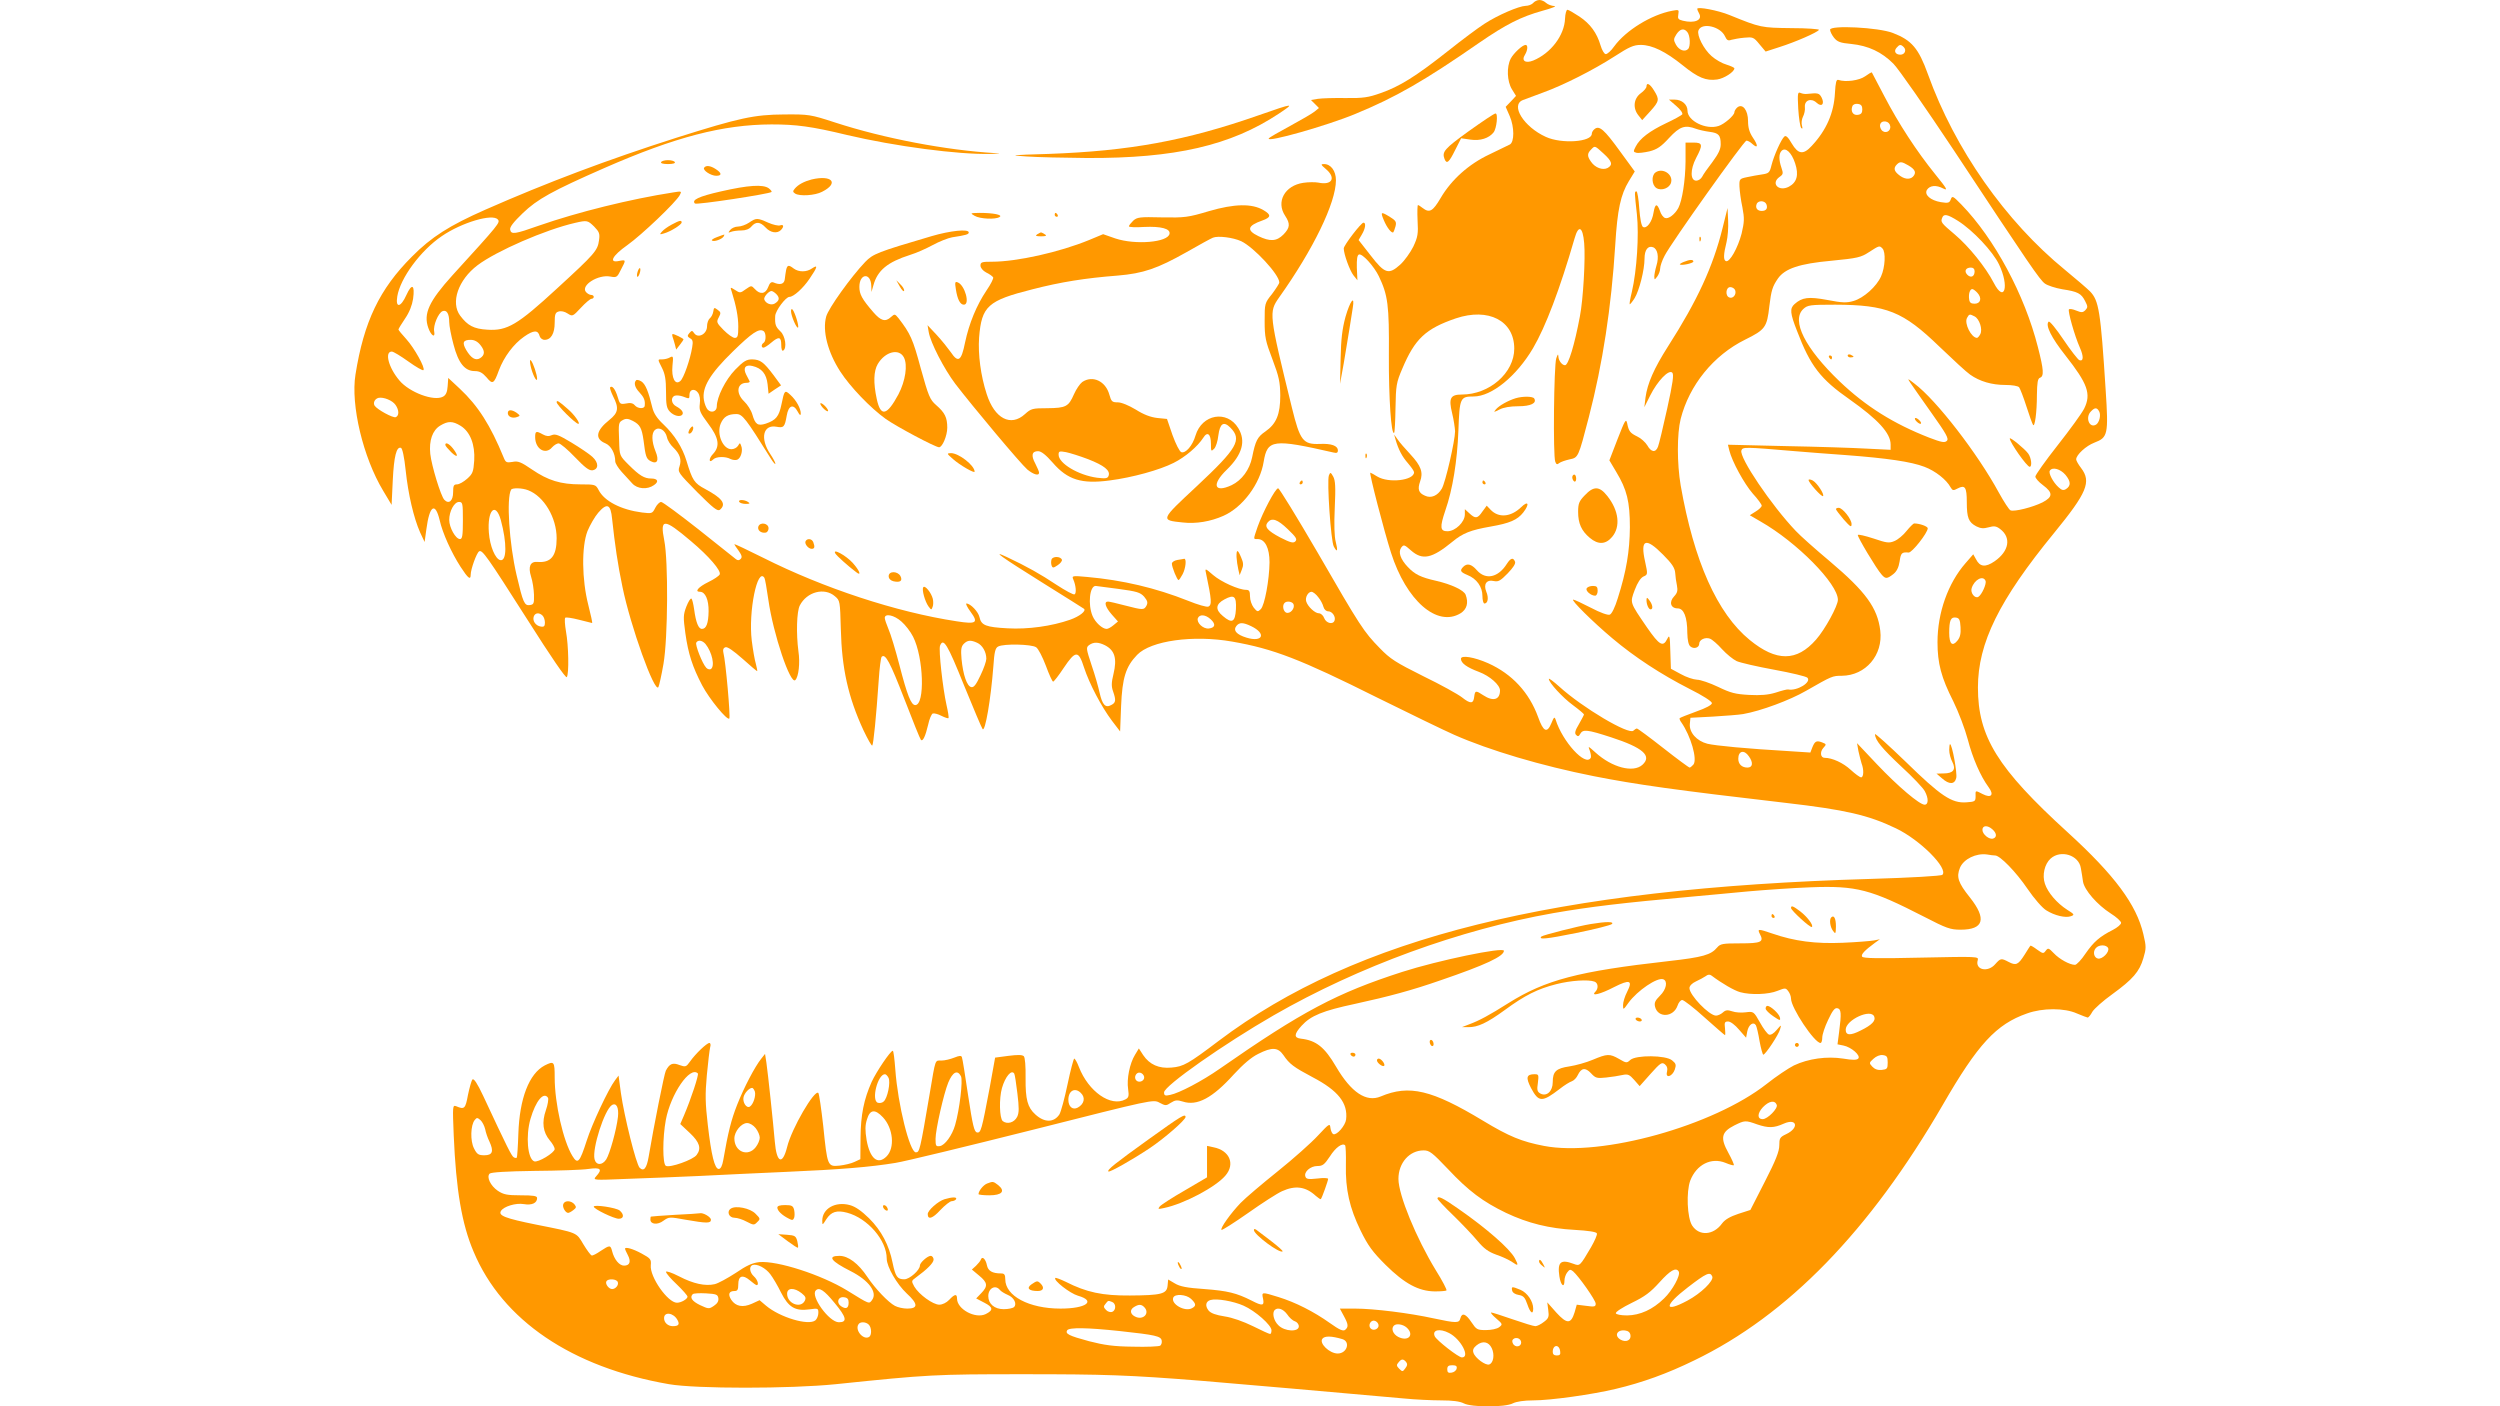 <?xml version="1.0" standalone="no"?>
<!DOCTYPE svg PUBLIC "-//W3C//DTD SVG 20010904//EN"
 "http://www.w3.org/TR/2001/REC-SVG-20010904/DTD/svg10.dtd">
<svg version="1.0" xmlns="http://www.w3.org/2000/svg"
 width="1280pt" height="720pt" viewBox="0 0 1280 720"
 preserveAspectRatio="xMidYMid meet">
<g transform="translate(0,720) scale(0.1,-0.1)"
fill="#ff9800" stroke="none">
<path d="M7850 7185 c-7 -8 -24 -15 -39 -15 -34 -1 -142 -47 -211 -92 -30 -19
-116 -83 -190 -142 -161 -127 -244 -179 -342 -213 -62 -22 -88 -26 -178 -25
-58 1 -122 -1 -142 -4 l-36 -6 20 -20 21 -21 -22 -18 c-12 -10 -69 -43 -126
-74 -57 -31 -107 -59 -109 -64 -14 -23 300 66 444 126 206 85 351 168 635 365
137 94 212 132 323 163 48 13 75 24 60 24 -15 1 -33 8 -42 16 -8 8 -23 15 -34
15 -11 0 -25 -7 -32 -15z"/>
<path d="M8690 7155 c0 -4 4 -15 10 -25 18 -33 -24 -51 -84 -36 -24 6 -27 11
-23 32 4 25 3 25 -31 19 -107 -20 -237 -100 -297 -182 -16 -23 -36 -41 -44
-40 -8 1 -19 21 -26 44 -19 65 -53 111 -108 148 -29 19 -56 35 -62 35 -5 0
-11 -20 -12 -45 -3 -86 -73 -178 -163 -215 -40 -16 -62 -1 -42 30 14 23 16 50
3 50 -16 0 -61 -42 -76 -70 -22 -43 -19 -116 6 -157 l21 -34 -26 -28 -27 -28
21 -48 c24 -56 24 -133 0 -145 -8 -4 -55 -27 -103 -50 -107 -50 -196 -130
-251 -224 -40 -68 -57 -78 -92 -51 -10 8 -21 15 -24 15 -3 0 -4 -35 -2 -79 4
-68 1 -85 -22 -134 -15 -30 -45 -72 -67 -92 -59 -53 -79 -47 -152 48 l-61 78
17 29 c18 30 22 60 8 60 -12 0 -101 -116 -101 -132 0 -29 31 -114 50 -138 l20
-25 -3 64 c-1 45 2 65 11 68 17 6 77 -60 102 -112 46 -97 53 -146 51 -405 -1
-219 12 -410 27 -396 3 3 6 61 7 128 2 114 4 129 35 201 64 152 119 204 274
257 167 56 299 -12 299 -155 0 -124 -127 -235 -268 -235 -59 0 -69 -18 -50
-96 8 -32 14 -74 15 -92 0 -47 -49 -262 -68 -294 -21 -36 -55 -51 -86 -36 -33
14 -39 33 -25 73 17 46 5 80 -50 139 -26 28 -56 62 -65 76 l-18 25 7 -25 c15
-52 34 -88 64 -122 17 -20 31 -40 31 -46 0 -42 -130 -57 -188 -22 -18 11 -34
20 -36 20 -7 0 70 -297 106 -410 78 -245 236 -383 356 -310 32 20 42 53 26 95
-9 23 -72 53 -150 71 -80 18 -110 33 -146 71 -38 40 -50 76 -34 99 13 17 16
16 50 -14 59 -52 107 -42 212 44 53 44 93 60 196 78 98 17 137 34 167 72 34
44 26 63 -11 27 -53 -51 -116 -56 -157 -12 l-19 20 -22 -30 c-25 -37 -36 -38
-67 -9 l-23 21 0 -27 c0 -39 -49 -86 -89 -86 -38 0 -40 20 -11 106 38 109 61
254 67 409 6 169 9 175 78 175 92 0 219 103 304 247 65 111 137 301 213 563
20 71 42 60 49 -25 7 -77 -5 -289 -22 -375 -27 -145 -59 -250 -76 -250 -15 0
-33 23 -34 44 -1 16 -3 14 -11 -9 -12 -35 -17 -501 -5 -529 5 -14 10 -16 20
-7 8 6 31 14 53 19 45 9 45 9 99 217 71 274 115 562 135 880 11 183 28 259 70
328 l30 49 -76 104 c-81 112 -106 133 -130 113 -8 -6 -14 -17 -14 -24 0 -42
-154 -53 -235 -16 -113 51 -184 164 -117 189 15 6 61 23 102 38 105 38 259
116 366 185 76 49 98 59 135 59 58 0 127 -34 214 -104 79 -64 120 -81 177 -73
35 5 88 39 88 57 0 4 -18 12 -40 19 -22 6 -57 26 -77 44 -40 35 -76 106 -67
131 16 43 113 21 136 -30 9 -20 16 -24 32 -18 12 3 42 9 67 11 43 4 48 3 77
-33 l32 -38 71 23 c82 26 194 75 202 88 3 4 -61 9 -141 9 -155 2 -157 2 -317
67 -58 24 -165 44 -165 32z m-51 -119 c15 -18 17 -74 4 -87 -17 -17 -46 -6
-62 22 -13 24 -13 29 2 53 19 29 39 33 56 12z m-429 -622 c44 -40 49 -58 21
-74 -25 -13 -64 1 -85 32 -20 28 -20 42 0 62 20 21 18 22 64 -20z"/>
<path d="M9370 7048 c0 -9 9 -27 20 -41 17 -21 32 -27 88 -32 88 -9 156 -41
216 -101 27 -27 165 -226 310 -444 389 -589 439 -662 466 -682 14 -10 54 -23
89 -29 79 -12 97 -21 117 -61 14 -27 14 -32 1 -46 -13 -13 -20 -13 -47 -2 -17
7 -33 10 -37 6 -7 -7 29 -136 56 -196 20 -45 19 -72 -3 -64 -7 3 -44 50 -81
105 -37 55 -71 97 -76 92 -18 -18 14 -82 86 -173 114 -145 133 -197 96 -272
-12 -24 -73 -108 -136 -188 -63 -80 -114 -152 -114 -160 0 -8 17 -28 39 -44
52 -39 51 -60 -2 -88 -50 -25 -144 -49 -164 -41 -7 2 -34 44 -60 91 -108 199
-319 473 -432 558 -36 28 -37 28 -21 4 9 -14 58 -83 108 -154 76 -107 90 -132
79 -143 -11 -11 -27 -8 -90 16 -182 71 -325 160 -460 289 -176 169 -248 311
-185 370 22 20 33 22 163 22 264 -1 347 -34 534 -215 69 -66 139 -131 157
-143 49 -35 112 -53 180 -53 36 0 65 -5 71 -12 5 -7 22 -50 37 -97 15 -47 30
-89 34 -95 9 -16 20 63 20 153 1 64 4 84 16 88 21 8 19 40 -11 157 -68 268
-222 555 -392 730 -43 44 -47 46 -54 26 -7 -18 -13 -20 -51 -14 -53 9 -86 38
-71 63 15 23 47 26 83 7 26 -13 20 -2 -40 72 -97 120 -188 260 -261 400 -34
65 -63 120 -64 122 -2 2 -17 -7 -35 -20 -30 -21 -99 -31 -137 -18 -10 3 -14
-13 -17 -66 -5 -103 -44 -192 -119 -272 -43 -47 -69 -43 -102 12 -19 33 -30
43 -38 36 -16 -14 -53 -96 -66 -147 -9 -38 -14 -42 -48 -47 -20 -3 -55 -9 -77
-14 -39 -8 -40 -10 -39 -48 1 -22 7 -70 15 -106 11 -58 10 -75 -4 -135 -19
-73 -61 -148 -80 -141 -14 5 -13 34 3 98 6 25 10 75 8 110 l-3 64 -26 -105
c-49 -196 -128 -368 -279 -604 -72 -113 -105 -189 -115 -261 l-6 -50 30 60
c37 74 95 135 113 117 9 -9 3 -52 -26 -184 -21 -95 -42 -183 -47 -195 -12 -32
-35 -29 -55 7 -10 16 -33 37 -51 45 -37 18 -44 27 -52 68 -6 26 -11 16 -49
-81 l-42 -109 35 -59 c55 -91 70 -152 70 -284 -1 -122 -18 -225 -62 -363 -14
-46 -31 -81 -41 -84 -9 -4 -49 10 -96 35 -45 23 -85 42 -91 42 -15 0 100 -114
200 -198 115 -97 250 -185 395 -259 68 -34 115 -64 115 -73 0 -9 -29 -25 -80
-43 -44 -16 -82 -31 -85 -34 -2 -2 1 -12 8 -21 49 -70 84 -191 62 -217 -7 -8
-16 -15 -19 -15 -4 0 -65 45 -135 100 -70 55 -131 100 -135 100 -4 0 -12 -5
-18 -11 -23 -23 -260 117 -380 226 -29 26 -53 44 -53 39 0 -19 71 -96 123
-134 31 -23 57 -45 57 -48 0 -3 -12 -25 -26 -50 -20 -33 -23 -47 -14 -55 8 -9
14 -8 21 6 14 24 35 22 158 -18 163 -53 211 -95 160 -141 -47 -42 -155 -14
-240 63 -39 35 -39 35 -29 9 5 -15 8 -32 4 -37 -27 -44 -144 84 -179 196 -6
17 -9 14 -22 -18 -22 -53 -41 -44 -68 32 -46 126 -133 220 -255 275 -72 32
-140 43 -140 23 0 -22 30 -44 92 -67 56 -21 108 -67 108 -95 0 -48 -35 -58
-85 -25 -39 26 -43 25 -47 -7 -4 -37 -19 -38 -62 -4 -20 16 -110 66 -199 109
-142 71 -169 88 -223 144 -81 83 -98 108 -319 491 -105 180 -195 327 -201 327
-14 0 -78 -121 -105 -197 -23 -68 -23 -63 0 -63 38 0 61 -46 61 -119 -1 -89
-25 -221 -45 -240 -15 -15 -18 -14 -36 8 -10 13 -19 38 -19 57 0 27 -4 34 -20
34 -37 0 -127 40 -169 76 -39 34 -42 35 -37 13 30 -142 32 -167 12 -175 -8 -3
-54 10 -103 30 -166 66 -336 106 -517 122 -75 7 -79 6 -71 -12 14 -32 17 -71
7 -77 -5 -4 -47 19 -93 49 -81 54 -150 93 -254 142 -83 39 -31 2 185 -133 113
-70 207 -130 210 -132 13 -11 -23 -39 -71 -56 -94 -33 -216 -50 -320 -44 -111
6 -135 15 -144 57 -6 28 -46 70 -67 70 -5 0 4 -19 21 -42 42 -57 31 -65 -71
-49 -309 47 -682 170 -990 325 -82 41 -148 72 -148 70 0 -3 10 -18 22 -34 16
-23 19 -33 10 -42 -8 -8 -15 -8 -24 -1 -7 6 -93 74 -191 152 -98 77 -184 141
-192 141 -8 0 -22 -14 -30 -30 -15 -30 -17 -30 -68 -24 -107 14 -193 58 -222
115 -15 28 -17 29 -93 29 -101 0 -166 20 -248 76 -57 39 -72 45 -100 39 -30
-5 -35 -3 -45 22 -68 166 -131 265 -225 353 l-59 55 -3 -42 c-2 -31 -9 -46
-24 -54 -46 -25 -172 22 -223 83 -56 66 -77 148 -39 148 8 0 46 -23 85 -51 39
-28 74 -48 77 -44 11 10 -47 114 -88 159 -22 24 -40 46 -40 49 0 3 15 28 34
56 22 32 36 68 41 101 10 72 -6 82 -34 20 -29 -65 -57 -69 -47 -8 15 94 120
236 228 309 102 70 261 117 287 85 13 -15 8 -22 -232 -285 -121 -134 -150
-197 -124 -270 14 -40 37 -54 30 -18 -6 30 21 95 43 104 21 8 34 -13 34 -56 0
-19 10 -71 22 -115 25 -96 58 -136 109 -136 24 0 39 -8 60 -32 31 -38 38 -34
63 35 26 70 76 136 129 173 50 35 72 35 80 3 3 -10 14 -19 25 -19 33 0 52 32
52 88 0 42 3 52 20 57 13 4 31 0 46 -10 25 -16 26 -16 68 29 23 25 48 46 54
46 7 0 12 5 12 10 0 6 -6 10 -14 10 -7 0 -19 7 -26 15 -28 34 63 91 125 79 32
-6 35 -4 54 35 27 51 27 52 -9 45 -55 -12 -36 26 42 81 72 51 249 219 269 257
10 19 9 20 -33 13 -220 -34 -490 -101 -688 -170 -124 -44 -143 -47 -148 -21
-3 13 17 39 65 85 74 71 149 113 418 231 363 159 606 222 855 223 126 0 204
-10 386 -54 246 -58 570 -101 734 -97 51 1 59 3 25 4 -251 15 -568 75 -820
157 -126 41 -134 42 -260 41 -154 -1 -228 -17 -551 -119 -354 -113 -662 -229
-980 -369 -183 -81 -275 -139 -375 -240 -166 -166 -246 -333 -289 -604 -25
-156 39 -424 142 -595 l43 -72 6 126 c6 123 19 174 42 166 7 -2 17 -47 24
-115 13 -123 41 -243 74 -318 l23 -49 9 65 c16 122 45 142 68 47 15 -67 60
-166 107 -239 39 -60 52 -70 52 -40 0 27 30 111 43 119 16 10 40 -24 247 -349
121 -191 197 -302 202 -295 12 18 9 162 -4 233 -6 35 -8 67 -4 71 3 4 35 -1
70 -10 36 -9 66 -17 68 -17 2 0 -7 42 -20 93 -33 129 -35 298 -4 378 13 31 37
73 55 94 45 52 64 44 71 -32 14 -130 29 -234 53 -348 41 -201 165 -546 184
-513 4 8 16 61 26 119 23 133 25 527 4 632 -23 115 -2 114 136 -3 94 -79 156
-152 148 -171 -4 -8 -29 -25 -58 -39 -51 -25 -73 -50 -43 -50 27 0 45 -41 44
-100 -1 -62 -12 -90 -34 -90 -18 0 -31 33 -40 100 -4 28 -10 53 -14 55 -5 3
-16 -16 -26 -41 -16 -42 -16 -55 -5 -136 15 -107 37 -173 86 -267 37 -70 128
-181 139 -170 7 7 -19 296 -30 336 -4 16 -1 25 10 29 10 4 39 -16 88 -59 40
-36 74 -65 75 -63 1 1 -2 18 -7 37 -6 19 -15 72 -21 119 -18 148 29 379 65
321 3 -5 12 -55 20 -112 25 -176 113 -436 138 -411 17 17 25 88 16 147 -12 90
-9 204 7 235 36 70 126 94 180 47 26 -22 26 -25 30 -167 5 -202 37 -348 116
-519 22 -46 42 -82 45 -78 6 6 20 145 33 334 4 62 11 116 15 120 19 19 43 -27
116 -215 43 -112 81 -206 85 -210 10 -10 23 18 37 77 6 29 17 55 24 58 7 2 27
-3 44 -12 18 -9 34 -14 36 -12 3 3 -2 33 -10 68 -19 85 -41 282 -33 303 17 43
38 8 122 -201 49 -120 92 -222 96 -226 13 -16 42 152 55 321 5 75 10 95 25
102 28 15 171 12 194 -4 11 -7 33 -50 50 -95 16 -44 33 -81 37 -81 4 0 29 32
54 70 61 91 76 91 104 3 28 -85 89 -201 143 -273 l42 -55 5 130 c6 145 24 202
82 262 70 73 288 103 487 68 211 -37 347 -89 745 -288 166 -82 341 -167 391
-189 181 -80 448 -159 715 -212 218 -43 417 -71 985 -137 302 -35 421 -62 562
-130 124 -59 270 -206 238 -238 -6 -6 -163 -15 -367 -21 -1620 -47 -2635 -299
-3338 -829 -156 -118 -181 -132 -242 -137 -64 -6 -112 15 -145 64 l-22 34 -20
-33 c-27 -44 -43 -124 -35 -175 5 -36 3 -44 -14 -53 -75 -40 -189 40 -238 166
-9 24 -20 43 -24 43 -3 0 -19 -59 -34 -131 -15 -72 -34 -142 -42 -155 -28 -42
-76 -43 -123 0 -40 36 -51 77 -50 186 1 62 -3 106 -9 112 -8 8 -32 8 -79 2
l-68 -9 -28 -155 c-41 -217 -45 -232 -65 -228 -14 3 -22 36 -45 188 -15 102
-29 190 -32 197 -3 9 -12 9 -39 -2 -20 -8 -49 -15 -65 -15 -35 0 -30 14 -61
-170 -50 -294 -52 -300 -71 -300 -31 0 -92 244 -105 424 -4 53 -9 96 -13 96
-12 0 -84 -107 -108 -159 -40 -90 -56 -168 -57 -286 l-1 -110 -30 -14 c-16 -8
-51 -16 -77 -19 -61 -6 -62 -3 -83 203 -10 88 -21 164 -25 169 -19 20 -137
-182 -160 -277 -24 -95 -54 -81 -63 28 -8 94 -35 349 -43 404 l-7 45 -19 -24
c-33 -41 -89 -148 -124 -237 -30 -76 -46 -139 -71 -283 -5 -29 -13 -45 -23
-45 -21 0 -38 70 -56 225 -13 112 -14 156 -5 255 6 66 14 130 17 143 4 12 2
22 -4 22 -13 0 -71 -55 -99 -95 -20 -28 -23 -29 -54 -18 -35 14 -51 7 -70 -29
-8 -15 -62 -286 -88 -441 -10 -59 -25 -77 -46 -56 -18 18 -79 263 -96 383
l-12 89 -18 -24 c-34 -45 -118 -224 -145 -309 -36 -112 -46 -123 -73 -79 -47
76 -91 269 -91 402 0 83 -3 86 -51 62 -80 -42 -129 -169 -135 -349 -2 -65 -6
-121 -8 -123 -3 -3 -10 -2 -16 2 -11 7 -32 48 -156 314 -30 64 -48 91 -55 84
-5 -5 -15 -41 -23 -79 -13 -71 -18 -76 -60 -58 -19 7 -19 2 -13 -148 12 -280
41 -454 102 -597 147 -351 503 -592 1000 -678 138 -24 619 -24 855 0 472 49
507 51 960 51 412 0 542 -4 915 -34 112 -9 779 -67 1031 -90 60 -6 148 -10
195 -10 55 0 94 -5 113 -15 39 -21 213 -21 252 0 18 9 57 15 104 15 88 0 303
30 423 59 135 32 263 78 402 146 478 231 898 663 1272 1308 180 312 274 413
431 468 80 29 192 29 256 0 27 -11 52 -21 55 -21 4 0 15 13 24 30 10 16 55 56
101 89 106 77 140 116 160 185 15 50 15 60 0 123 -35 151 -147 302 -387 521
-360 328 -460 490 -460 742 0 228 109 448 389 790 170 208 193 263 139 334
-14 18 -25 38 -25 44 0 23 51 70 94 86 68 26 72 41 57 269 -26 407 -35 458
-80 505 -15 15 -72 64 -128 110 -305 249 -565 620 -702 1002 -48 133 -83 174
-179 211 -74 29 -322 41 -322 17z m377 -89 c16 -16 5 -39 -17 -39 -25 0 -35
18 -20 35 15 18 22 19 37 4z m-212 -319 c0 -18 -6 -26 -23 -28 -24 -4 -38 18
-28 44 3 9 15 14 28 12 17 -2 23 -10 23 -28z m143 -86 c4 -28 -28 -41 -45 -19
-16 23 -5 47 21 43 13 -2 22 -11 24 -24z m-487 -190 c20 -60 9 -98 -32 -120
-52 -27 -94 17 -48 50 19 13 20 18 10 47 -14 41 -14 72 1 87 20 20 51 -9 69
-64z m580 -11 c36 -21 42 -38 23 -58 -18 -17 -48 -12 -76 13 -21 18 -23 33 -6
50 16 16 25 15 59 -5z m-727 -199 c8 -21 -1 -34 -24 -34 -22 0 -34 15 -26 35
7 20 42 19 50 -1z m981 -85 c76 -48 178 -156 210 -223 54 -112 28 -201 -27
-94 -42 81 -128 187 -199 247 -70 59 -74 64 -65 86 8 22 27 18 81 -16z m-6983
-29 c26 -27 30 -36 25 -70 -7 -53 -21 -69 -215 -247 -202 -186 -255 -218 -357
-211 -69 4 -101 21 -139 72 -50 67 -10 183 89 258 97 73 347 182 500 217 61
14 64 13 97 -19z m6596 -112 c18 -18 14 -97 -7 -143 -23 -52 -89 -111 -141
-126 -34 -10 -56 -10 -133 5 -97 18 -130 14 -169 -21 -25 -22 -23 -47 13 -138
68 -179 120 -246 269 -350 146 -103 210 -173 210 -231 l0 -27 -122 6 c-68 4
-255 10 -417 13 l-294 7 7 -29 c14 -57 76 -170 120 -221 26 -28 46 -56 46 -62
0 -6 -14 -20 -31 -30 l-30 -19 55 -32 c186 -106 396 -319 396 -401 0 -31 -66
-152 -112 -204 -99 -113 -203 -113 -339 -2 -167 136 -286 404 -354 792 -19
112 -19 264 0 340 44 173 168 326 330 406 103 51 112 63 124 171 10 82 16 101
44 142 36 51 109 76 274 91 133 13 151 17 192 44 54 35 54 34 69 19z m472
-117 c0 -27 -19 -36 -37 -18 -18 18 -9 37 18 37 12 0 19 -7 19 -19z m-1226
-97 c8 -21 -11 -45 -30 -37 -22 8 -18 53 5 53 10 0 22 -7 25 -16z m1240 -13
c25 -27 17 -56 -14 -56 -19 0 -26 6 -28 23 -4 27 4 52 16 52 5 0 17 -9 26 -19z
m-14 -121 c25 -13 42 -67 29 -91 -5 -10 -13 -19 -17 -19 -29 1 -66 74 -51 102
11 21 14 21 39 8z m-7650 -147 c24 -30 23 -51 -2 -67 -23 -14 -46 0 -71 42
-22 38 -16 52 23 52 19 0 36 -9 50 -27z m-435 -306 c19 -27 19 -56 1 -63 -14
-5 -95 39 -108 59 -9 15 1 35 20 40 26 5 71 -13 87 -36z m8723 -34 c10 -19 0
-57 -16 -67 -35 -21 -57 38 -26 68 20 21 31 20 42 -1z m-8390 -73 c49 -30 75
-96 70 -178 -4 -58 -8 -68 -36 -93 -18 -16 -41 -29 -52 -29 -17 0 -20 -7 -20
-40 0 -45 -22 -63 -45 -39 -18 19 -65 173 -72 235 -7 68 11 121 51 145 40 24
63 24 104 -1z m6832 -130 c58 -5 175 -14 260 -20 213 -16 335 -34 403 -60 56
-21 113 -66 134 -105 10 -17 14 -18 36 -6 38 20 47 7 47 -70 0 -80 9 -103 49
-124 22 -11 37 -12 62 -5 28 8 39 7 59 -8 59 -44 47 -114 -28 -166 -47 -32
-75 -29 -95 11 l-14 25 -40 -46 c-89 -102 -143 -253 -143 -404 0 -108 19 -181
81 -303 27 -55 60 -142 74 -195 25 -96 65 -188 107 -245 29 -39 13 -57 -30
-35 -39 20 -38 21 -37 -11 0 -26 -3 -28 -48 -31 -74 -5 -130 32 -309 207 -87
84 -158 148 -158 142 0 -30 36 -73 134 -165 59 -54 113 -111 121 -127 20 -37
19 -69 -1 -69 -26 0 -136 93 -245 208 l-101 107 7 -40 c5 -22 12 -50 16 -63
13 -33 11 -72 -2 -72 -7 0 -31 18 -54 39 -38 35 -94 61 -133 61 -21 0 -25 30
-7 50 17 19 17 20 -6 29 -29 11 -37 6 -50 -26 l-10 -26 -107 7 c-223 13 -378
28 -420 38 -55 14 -94 58 -90 102 l3 31 115 6 c63 4 133 9 155 13 91 16 239
71 322 119 133 76 135 77 183 77 122 1 212 106 197 231 -14 117 -75 200 -257
354 -74 62 -154 133 -176 157 -124 130 -291 377 -278 412 7 18 15 18 274 -4z
m1385 -121 c28 -34 29 -56 3 -73 -13 -8 -22 -6 -38 9 -28 25 -53 73 -45 85 13
21 54 9 80 -21z m-7871 -79 c81 -31 146 -140 146 -246 0 -91 -29 -127 -99
-121 -36 3 -48 -24 -32 -75 8 -24 14 -65 15 -93 1 -45 -1 -50 -21 -53 -28 -4
-35 12 -68 153 -38 162 -53 395 -28 438 6 10 57 9 87 -3z m-334 -155 c0 -78
-3 -95 -15 -95 -22 0 -55 59 -55 98 0 45 26 92 50 92 19 0 20 -7 20 -95z m194
3 c32 -118 31 -212 -2 -206 -26 5 -54 72 -59 141 -9 115 34 160 61 65z m4029
-47 c43 -41 50 -52 39 -63 -10 -10 -24 -7 -77 20 -66 35 -83 55 -64 78 21 25
50 15 102 -35z m1922 -131 c46 -46 60 -68 62 -93 1 -18 5 -47 9 -65 5 -26 2
-38 -15 -56 -27 -29 -17 -61 19 -61 31 0 49 -44 49 -126 1 -37 6 -61 16 -69
18 -15 45 -6 45 14 0 21 31 35 55 26 11 -4 39 -28 62 -54 23 -25 56 -52 75
-61 18 -8 104 -28 192 -44 87 -16 163 -34 170 -41 22 -23 -53 -69 -99 -60 -5
1 -33 -6 -63 -16 -39 -12 -77 -15 -137 -12 -70 4 -94 10 -158 41 -42 20 -91
37 -109 37 -18 1 -55 13 -83 29 l-50 27 -3 90 c-2 78 -4 86 -15 64 -22 -45
-40 -35 -104 57 -90 132 -88 125 -63 193 14 37 30 61 44 68 23 10 23 11 9 76
-26 116 2 127 92 36z m1651 -134 c6 -15 -19 -71 -37 -82 -18 -10 -42 21 -34
45 14 44 59 67 71 37z m-4441 -41 c96 -13 113 -18 133 -40 17 -21 20 -30 12
-46 -13 -23 -17 -23 -110 1 -41 11 -81 20 -87 20 -22 0 -14 -28 19 -66 l32
-36 -23 -19 c-13 -11 -28 -19 -35 -19 -22 0 -58 33 -72 66 -25 59 -15 155 16
154 3 0 55 -7 115 -15z m1024 -42 c12 -14 24 -37 27 -50 4 -14 14 -23 25 -23
20 0 39 -28 32 -47 -8 -23 -43 -14 -53 12 -5 14 -17 25 -28 25 -19 0 -56 34
-64 60 -7 20 9 50 27 50 7 0 23 -12 34 -27z m-421 -62 c-4 -67 -20 -75 -67
-35 -40 33 -37 61 8 85 50 27 62 17 59 -50z m295 25 c8 -21 -17 -50 -37 -43
-16 6 -22 38 -9 50 11 12 41 7 46 -7z m-3845 -58 c7 -7 12 -23 12 -36 0 -18
-5 -23 -21 -20 -27 4 -44 30 -36 52 7 19 28 21 45 4z m1837 -30 c20 -17 47
-52 60 -78 54 -106 62 -350 11 -350 -21 0 -41 50 -81 205 -20 77 -45 160 -56
184 -10 24 -19 50 -19 57 0 25 48 15 85 -18z m1584 11 c27 -25 23 -43 -10 -47
-29 -3 -64 30 -56 53 9 21 39 19 66 -6z m3839 -40 c2 -33 -2 -52 -16 -69 -26
-32 -42 -18 -42 40 0 64 8 82 34 78 17 -2 22 -11 24 -49z m-3632 5 c79 -38 60
-84 -23 -59 -53 16 -71 38 -52 61 15 18 33 18 75 -2z m-2794 -91 c34 -42 50
-115 27 -129 -6 -3 -17 0 -23 7 -20 21 -58 118 -51 129 9 15 30 12 47 -7z
m1391 6 c27 -12 47 -47 47 -82 0 -12 -13 -50 -30 -85 -22 -47 -34 -63 -47 -60
-22 4 -42 62 -50 144 -4 48 -2 63 11 77 20 20 36 21 69 6z m655 -13 c50 -26
62 -68 43 -147 -11 -44 -11 -64 -2 -89 16 -46 14 -58 -10 -70 -29 -16 -45 1
-59 63 -6 28 -24 92 -41 141 -28 85 -29 91 -13 103 23 17 48 16 82 -1z m3296
-568 c24 -33 20 -58 -7 -58 -29 0 -47 18 -47 45 0 41 30 48 54 13z m1248 -375
c21 -19 23 -39 4 -46 -20 -8 -56 21 -56 44 0 24 27 25 52 2z m13 -133 c25 0
107 -84 166 -171 34 -50 76 -98 96 -110 43 -27 99 -40 126 -30 20 7 18 10 -19
33 -53 34 -99 88 -114 133 -15 44 -2 101 29 129 52 47 145 18 155 -49 4 -19 8
-50 11 -69 7 -43 72 -118 142 -163 29 -18 53 -40 53 -48 0 -8 -19 -24 -42 -36
-69 -35 -98 -61 -140 -121 -21 -32 -46 -58 -54 -58 -27 0 -80 29 -109 60 -26
27 -29 28 -41 12 -12 -16 -14 -15 -44 6 -17 13 -33 22 -34 20 -2 -1 -15 -22
-30 -46 -33 -52 -44 -57 -82 -37 -38 20 -41 19 -68 -11 -38 -45 -105 -30 -90
20 6 19 -1 19 -289 13 -218 -5 -298 -4 -303 5 -7 11 13 32 66 71 l25 18 -30
-6 c-16 -3 -88 -9 -160 -12 -140 -6 -247 8 -360 47 -73 25 -78 25 -65 -1 23
-42 8 -49 -100 -49 -89 0 -102 -2 -118 -21 -32 -38 -72 -50 -250 -70 -462 -52
-629 -96 -819 -215 -98 -62 -150 -90 -202 -109 l-36 -14 33 0 c47 -1 95 21
187 88 102 75 168 108 263 132 74 19 165 25 196 13 19 -7 21 -35 4 -52 -25
-25 27 -12 96 24 81 41 97 35 67 -24 -12 -23 -21 -53 -21 -68 0 -26 1 -26 28
12 45 62 148 132 178 120 24 -9 16 -52 -17 -84 -25 -25 -30 -36 -25 -57 15
-58 94 -54 115 6 5 16 16 29 24 29 8 0 60 -40 115 -90 55 -49 102 -90 104 -90
2 0 2 16 0 35 -4 30 -1 35 16 35 12 0 36 -18 56 -42 l36 -41 6 32 c7 35 31 52
44 32 4 -7 13 -44 19 -82 7 -38 16 -69 19 -69 11 0 79 103 86 130 7 25 7 25
-18 -4 -14 -17 -30 -27 -39 -23 -8 3 -29 31 -46 62 -32 57 -33 57 -73 52 -22
-3 -53 -1 -69 5 -24 8 -34 7 -48 -6 -10 -9 -26 -16 -35 -16 -35 0 -136 105
-136 141 0 11 13 25 33 34 17 8 40 20 50 27 11 9 21 10 30 3 53 -40 117 -77
147 -85 54 -15 145 -12 191 7 40 16 42 15 55 -2 8 -10 14 -27 14 -38 0 -47
120 -227 151 -227 5 0 9 12 9 28 0 15 13 55 30 90 22 47 34 63 47 60 20 -4 22
-25 9 -124 l-8 -61 30 -6 c41 -8 91 -52 76 -67 -8 -8 -29 -8 -77 0 -83 13
-178 0 -252 -35 -28 -14 -91 -56 -140 -95 -272 -214 -845 -374 -1140 -317
-114 22 -178 48 -312 129 -262 158 -378 186 -524 124 -74 -31 -151 21 -228
152 -59 101 -102 135 -180 144 -37 4 -36 23 3 66 47 52 109 77 273 112 174 38
293 70 439 121 231 79 324 123 324 151 0 21 -340 -50 -520 -108 -335 -108
-513 -202 -935 -496 -90 -63 -208 -125 -254 -134 -26 -6 -31 -3 -31 13 0 33
308 249 562 395 435 250 954 439 1432 523 191 33 349 52 716 85 63 6 189 17
280 26 91 8 235 18 320 21 236 9 307 -10 582 -151 114 -59 134 -66 186 -66
119 0 135 55 48 165 -61 76 -70 105 -51 152 19 45 83 76 139 68 16 -3 34 -5
41 -5z m579 -475 c7 -20 -30 -57 -52 -53 -21 4 -28 34 -12 53 16 20 56 19 64
0z m-1198 -350 c9 -21 -12 -43 -69 -71 -53 -27 -77 -26 -77 4 0 50 130 110
146 67z m-3025 -197 c31 -46 53 -62 149 -113 132 -69 182 -133 172 -217 -4
-31 -47 -81 -65 -75 -6 2 -13 16 -15 31 -3 26 -5 25 -64 -38 -33 -36 -126
-119 -206 -183 -81 -65 -166 -137 -190 -162 -50 -52 -106 -130 -98 -138 3 -3
64 36 137 87 72 51 150 101 173 111 68 31 121 24 173 -24 13 -11 24 -19 26
-16 6 7 37 94 37 103 0 5 -25 6 -55 2 -45 -5 -57 -3 -61 9 -10 24 25 55 61 55
27 0 36 7 64 49 29 46 64 71 78 57 3 -3 5 -47 4 -99 -3 -127 19 -222 75 -337
38 -78 62 -110 128 -176 97 -96 169 -135 252 -136 30 0 57 2 60 5 3 3 -21 50
-55 104 -100 164 -191 385 -191 467 0 82 56 146 129 146 30 0 44 -11 125 -96
105 -112 179 -167 297 -224 112 -53 221 -80 352 -87 69 -4 110 -10 113 -18 3
-6 -11 -38 -30 -71 -57 -97 -57 -97 -89 -85 -66 25 -84 10 -73 -64 7 -47 26
-62 26 -22 0 13 6 32 14 42 12 16 16 17 30 6 29 -25 116 -148 116 -166 0 -15
-6 -17 -48 -11 l-49 6 -11 -39 c-19 -61 -39 -61 -94 -1 l-46 52 5 -39 c5 -35
2 -43 -22 -61 -15 -12 -35 -22 -44 -22 -9 0 -61 16 -116 35 -55 19 -104 35
-110 35 -5 0 6 -14 25 -30 34 -29 34 -31 16 -45 -11 -9 -41 -15 -68 -15 -45 0
-49 3 -74 40 -29 44 -49 51 -57 20 -6 -25 -20 -25 -137 0 -123 27 -306 50
-403 50 l-77 0 20 -37 c24 -44 25 -57 7 -72 -10 -8 -29 0 -78 35 -83 59 -176
106 -263 133 -87 27 -87 27 -79 -9 7 -36 -3 -38 -59 -9 -77 39 -123 50 -241
59 -89 6 -126 13 -152 29 l-34 20 -3 -32 c-4 -42 -32 -49 -193 -50 -140 -1
-222 16 -328 70 -27 13 -51 22 -54 20 -11 -12 75 -79 116 -91 95 -27 43 -66
-89 -66 -162 0 -283 65 -283 150 0 24 -5 30 -21 30 -46 0 -67 13 -73 42 -6 31
-24 49 -31 29 -2 -7 -14 -21 -25 -32 l-21 -19 37 -31 c44 -36 46 -54 11 -90
l-26 -27 42 -22 c45 -23 47 -38 7 -58 -53 -26 -147 25 -147 79 0 26 -12 24
-40 -6 -14 -15 -35 -25 -51 -25 -32 0 -104 52 -128 93 -15 28 -15 29 7 45 59
43 92 76 92 93 0 10 -7 19 -15 19 -16 0 -55 -35 -55 -49 0 -24 -53 -71 -80
-71 -36 0 -45 13 -60 85 -18 90 -57 164 -120 227 -40 39 -70 60 -99 68 -74 20
-141 -18 -141 -80 0 -24 1 -24 21 8 25 38 53 47 106 33 105 -28 203 -141 203
-235 0 -42 52 -131 102 -178 59 -54 60 -78 3 -78 -20 0 -48 6 -63 14 -34 18
-100 87 -141 148 -46 69 -98 108 -143 108 -64 0 -44 -27 57 -78 93 -47 139
-109 110 -148 -16 -21 -10 -24 -128 49 -133 81 -357 153 -449 145 -36 -4 -65
-17 -122 -56 -42 -27 -89 -53 -107 -57 -48 -11 -109 2 -182 40 -39 20 -67 29
-67 23 0 -7 25 -36 55 -64 30 -29 55 -57 55 -63 0 -12 -32 -31 -54 -31 -47 0
-140 133 -134 192 3 30 -1 35 -47 60 -44 24 -85 36 -85 24 0 -2 6 -16 14 -31
18 -34 11 -55 -19 -55 -24 0 -50 31 -61 74 -8 32 -12 32 -59 1 -20 -14 -41
-25 -46 -23 -5 2 -24 27 -42 57 -37 62 -26 58 -242 101 -158 32 -195 46 -180
70 14 23 76 42 117 35 41 -7 68 5 68 31 0 11 -19 14 -84 14 -70 0 -88 4 -117
23 -38 26 -59 71 -42 88 7 7 86 12 230 14 120 1 244 5 276 10 63 9 73 -1 39
-38 -17 -20 -16 -20 153 -13 94 3 262 10 375 15 113 6 313 15 445 21 278 12
433 25 560 46 50 8 367 85 705 170 613 155 615 156 647 138 30 -16 34 -16 58
0 22 14 32 15 61 6 73 -24 152 18 261 139 48 52 90 88 125 105 71 36 101 34
129 -6z m3094 -38 c0 -32 -3 -35 -31 -38 -20 -2 -36 4 -48 17 -17 18 -16 20 6
40 14 13 33 21 48 19 21 -3 25 -8 25 -38z m-6092 -56 c6 -6 -35 -131 -71 -215
l-19 -44 49 -46 c50 -47 60 -79 35 -112 -17 -25 -139 -68 -158 -56 -17 10 -17
143 0 235 25 133 124 278 164 238z m1347 -14 c11 -20 -7 -172 -30 -251 -15
-52 -52 -103 -78 -107 -20 -3 -22 1 -22 37 0 47 42 232 65 288 23 55 47 67 65
33z m273 13 c3 -5 10 -50 16 -101 9 -74 9 -99 -1 -120 -15 -30 -51 -40 -74
-22 -17 15 -19 116 -4 169 17 59 49 97 63 74z m665 -16 c4 -20 -25 -34 -40
-19 -15 15 -1 44 19 40 10 -2 19 -11 21 -21z m-1309 -5 c12 -22 -5 -106 -25
-122 -7 -7 -21 -9 -30 -6 -34 13 0 146 37 146 5 0 13 -8 18 -18z m-684 -71 c6
-21 -8 -66 -26 -77 -17 -10 -38 22 -32 49 5 21 29 47 44 47 4 0 10 -8 14 -19z
m1669 -7 c25 -24 17 -57 -16 -75 -26 -14 -48 5 -48 40 0 47 34 65 64 35z
m-2728 -25 c3 -6 -1 -35 -11 -63 -22 -63 -15 -113 20 -155 14 -16 25 -36 25
-44 0 -19 -86 -71 -105 -63 -34 13 -44 130 -19 217 27 93 68 142 90 108z
m6291 -36 c7 -18 -47 -73 -72 -73 -29 0 -28 30 1 61 31 32 61 38 71 12z
m-5933 -61 c-8 -69 -42 -189 -60 -218 -21 -32 -52 -31 -60 1 -13 54 51 253 89
277 23 14 36 -13 31 -60z m1357 -3 c52 -56 62 -156 18 -200 -45 -45 -85 -11
-102 84 -8 50 -8 75 2 106 15 51 41 54 82 10z m-2037 -60 c3 -17 13 -46 22
-64 23 -50 16 -70 -26 -70 -30 0 -38 5 -53 35 -20 38 -18 120 4 146 10 13 14
12 29 -1 10 -9 20 -30 24 -46z m6513 24 c57 -19 85 -19 136 4 68 30 80 -22 12
-54 -32 -15 -35 -21 -35 -57 0 -31 -18 -77 -74 -186 l-74 -145 -62 -20 c-42
-14 -68 -29 -83 -49 -44 -61 -117 -66 -153 -11 -26 40 -31 173 -10 230 32 83
108 121 181 91 21 -9 40 -14 42 -12 3 2 -10 31 -28 64 -42 76 -36 106 31 140
53 26 56 27 117 5z m-5128 -19 c12 -15 21 -37 21 -49 0 -12 -9 -34 -21 -49
-40 -51 -109 -23 -109 45 0 36 36 79 65 79 14 0 32 -11 44 -26z m75 -748 c13
-17 38 -59 55 -94 38 -75 72 -96 145 -86 44 6 46 6 46 -18 0 -14 -7 -31 -15
-38 -35 -29 -182 15 -253 75 l-33 28 -39 -18 c-47 -21 -83 -14 -106 20 -18 28
-12 45 17 45 15 0 19 7 19 34 0 44 22 52 59 21 16 -14 32 -25 35 -25 13 0 5
28 -14 45 -22 20 -26 51 -7 58 23 8 67 -15 91 -47z m4651 14 c11 -18 -32 -97
-75 -138 -58 -57 -123 -86 -189 -87 -32 0 -56 5 -58 11 -2 7 34 30 81 53 68
33 96 54 143 106 55 61 84 78 98 55z m172 -26 c8 -22 -58 -86 -127 -123 -123
-66 -121 -26 2 68 95 73 114 82 125 55z m-5604 -28 c6 -15 -11 -36 -29 -36
-17 0 -37 27 -29 40 9 15 52 12 58 -4z m1956 -40 c6 -8 25 -19 41 -26 32 -13
48 -46 32 -62 -6 -6 -30 -11 -53 -11 -47 0 -79 27 -79 67 0 40 36 60 59 32z
m-1015 -17 c21 -17 24 -24 16 -40 -22 -40 -90 -13 -90 37 0 31 36 33 74 3z
m169 -50 c61 -73 67 -99 22 -99 -50 0 -147 135 -118 163 17 18 43 1 96 -64z
m-595 24 c2 -15 -5 -27 -23 -39 -25 -17 -28 -16 -71 4 -41 20 -54 39 -37 56 4
4 34 6 68 4 53 -3 60 -6 63 -25z m2420 -3 c26 -25 28 -36 5 -48 -36 -20 -109
21 -96 54 8 21 66 17 91 -6z m-1753 -19 c0 -30 -14 -36 -40 -18 -25 19 -13 50
17 45 17 -2 23 -10 23 -27z m2022 -16 c61 -27 143 -100 143 -126 0 -11 -3 -19
-7 -19 -5 0 -44 18 -88 40 -49 24 -105 44 -145 50 -45 7 -70 16 -82 30 -19 24
-15 47 10 54 32 9 117 -6 169 -29z m-673 19 c21 -8 21 -43 0 -51 -8 -3 -23 1
-31 10 -13 13 -14 19 -3 31 14 18 13 18 34 10z m164 -26 c32 -32 -6 -71 -48
-48 -25 13 -26 36 -2 49 23 14 36 13 50 -1z m732 -37 c11 -17 29 -33 40 -36
11 -4 20 -15 20 -26 0 -30 -73 -27 -105 6 -24 23 -33 64 -18 78 15 15 43 5 63
-22z m-3121 -30 c12 -22 5 -31 -24 -31 -25 0 -45 18 -45 41 0 35 49 28 69 -10z
m3589 -24 c4 -20 -25 -34 -40 -19 -15 15 -1 44 19 40 10 -2 19 -11 21 -21z
m-2610 1 c15 -15 16 -54 2 -63 -29 -18 -74 34 -55 64 8 15 38 14 53 -1z m2754
-15 c41 -37 9 -74 -43 -48 -27 14 -38 43 -22 58 12 12 46 7 65 -10z m-1469
-18 c184 -20 211 -26 215 -49 2 -10 -2 -22 -8 -26 -7 -4 -69 -7 -139 -5 -99 1
-147 8 -225 28 -104 28 -123 38 -112 56 10 15 101 14 269 -4z m1686 -10 c61
-31 110 -125 66 -125 -18 0 -130 88 -139 108 -15 33 25 42 73 17z m929 -11 c4
-26 -22 -38 -49 -24 -36 20 -21 53 21 48 17 -2 26 -10 28 -24z m-1476 -20 c44
-13 25 -74 -23 -74 -42 0 -97 53 -78 76 12 15 46 14 101 -2z m915 -10 c8 -22
-18 -37 -36 -20 -7 8 -10 19 -7 25 10 16 36 13 43 -5z m-149 -37 c15 -32 9
-75 -13 -83 -18 -7 -73 33 -81 60 -5 14 0 25 16 38 31 25 62 19 78 -15z m350
-15 c3 -17 -2 -22 -17 -22 -14 0 -21 6 -21 18 0 38 33 41 38 4z m-789 -55 c8
-10 7 -19 -4 -33 -13 -18 -15 -18 -31 -2 -14 14 -15 20 -4 32 15 19 24 20 39
3z m259 -34 c-2 -10 -13 -19 -26 -21 -17 -3 -22 2 -22 17 0 16 6 21 26 21 19
0 25 -5 22 -17z"/>
<path d="M2280 4922 c0 -5 14 -21 30 -37 34 -33 40 -21 9 19 -20 25 -39 34
-39 18z"/>
<path d="M9260 4742 c0 -13 67 -88 74 -82 8 9 -31 68 -53 80 -12 6 -21 7 -21
2z"/>
<path d="M9400 4593 c1 -5 19 -28 40 -53 34 -38 40 -42 40 -23 0 25 -46 83
-66 83 -8 0 -14 -3 -14 -7z"/>
<path d="M9762 4482 c-17 -22 -45 -45 -62 -52 -28 -12 -40 -10 -108 13 -43 14
-78 22 -80 18 -3 -9 97 -176 122 -203 20 -23 28 -22 59 2 18 14 28 34 33 65 6
44 11 49 46 46 17 -2 98 101 98 124 0 10 -41 25 -70 25 -3 0 -21 -17 -38 -38z"/>
<path d="M9980 3360 c0 -17 7 -45 16 -61 20 -39 5 -59 -45 -59 l-36 -1 28 -24
c37 -33 65 -32 73 2 6 23 -21 173 -32 173 -2 0 -4 -14 -4 -30z"/>
<path d="M8430 4128 c0 -23 11 -48 21 -48 14 0 11 24 -6 46 -12 16 -14 17 -15
2z"/>
<path d="M9170 2551 c0 -12 100 -104 107 -97 9 9 -24 52 -60 80 -36 27 -47 32
-47 17z"/>
<path d="M9070 2510 c0 -5 5 -10 11 -10 5 0 7 5 4 10 -3 6 -8 10 -11 10 -2 0
-4 -4 -4 -10z"/>
<path d="M9376 2503 c-11 -11 -6 -49 9 -69 13 -18 14 -16 15 23 0 40 -10 60
-24 46z"/>
<path d="M8145 2469 c-63 -10 -246 -57 -253 -64 -17 -17 25 -13 178 18 94 19
177 40 183 46 13 13 -30 13 -108 0z"/>
<path d="M9040 2036 c0 -7 18 -25 39 -39 35 -24 38 -24 34 -6 -5 20 -48 59
-64 59 -5 0 -9 -6 -9 -14z"/>
<path d="M8375 1980 c3 -5 13 -10 21 -10 8 0 12 5 9 10 -3 6 -13 10 -21 10 -8
0 -12 -4 -9 -10z"/>
<path d="M7320 1866 c0 -8 5 -18 10 -21 6 -3 10 1 10 9 0 8 -4 18 -10 21 -5 3
-10 -1 -10 -9z"/>
<path d="M9190 1850 c0 -5 5 -10 10 -10 6 0 10 5 10 10 0 6 -4 10 -10 10 -5 0
-10 -4 -10 -10z"/>
<path d="M6915 1800 c3 -5 10 -10 16 -10 5 0 9 5 9 10 0 6 -7 10 -16 10 -8 0
-12 -4 -9 -10z"/>
<path d="M8155 1774 c-33 -14 -87 -29 -120 -34 -68 -10 -85 -26 -85 -81 0 -46
-31 -75 -63 -58 -16 9 -19 18 -13 55 5 41 4 44 -17 44 -42 0 -46 -17 -18 -71
39 -73 56 -74 147 -4 24 19 52 36 62 39 11 4 24 18 30 31 18 38 39 41 68 10
23 -25 30 -27 77 -22 29 3 67 9 84 13 28 6 36 2 60 -25 l28 -32 56 63 c50 56
58 61 73 49 12 -10 15 -22 11 -39 -9 -35 27 -25 40 12 8 24 6 31 -14 47 -32
27 -185 28 -214 2 -18 -17 -21 -16 -57 5 -49 28 -61 27 -135 -4z"/>
<path d="M7050 1771 c0 -13 29 -35 37 -28 7 8 -15 37 -28 37 -5 0 -9 -4 -9 -9z"/>
<path d="M5884 1369 c-174 -125 -217 -159 -209 -167 6 -6 124 61 211 119 75
50 184 145 184 160 0 19 -23 5 -186 -112z"/>
<path d="M6180 1252 l0 -80 -114 -67 c-63 -36 -120 -73 -128 -82 -11 -14 -9
-15 22 -8 102 21 266 108 315 167 50 59 20 128 -62 144 l-33 7 0 -81z"/>
<path d="M5053 1140 c-19 -8 -43 -38 -43 -54 0 -3 25 -6 55 -6 65 0 84 21 46
52 -26 20 -27 20 -58 8z"/>
<path d="M4836 1060 c-33 -10 -86 -57 -86 -76 0 -31 25 -23 64 20 24 25 50 46
59 46 9 0 19 5 22 10 7 12 -19 12 -59 0z"/>
<path d="M7360 1063 c0 -4 37 -44 83 -88 45 -44 100 -102 123 -130 32 -38 54
-54 95 -69 30 -10 66 -27 82 -38 31 -22 33 -18 13 20 -26 49 -145 153 -292
255 -77 54 -104 67 -104 50z"/>
<path d="M2884 1035 c-6 -15 11 -45 25 -45 4 0 16 6 26 14 16 12 17 16 6 30
-17 20 -50 21 -57 1z"/>
<path d="M3040 1022 c0 -12 104 -62 128 -62 26 0 29 21 5 42 -18 15 -133 32
-133 20z"/>
<path d="M3980 1017 c0 -16 24 -39 58 -56 18 -10 23 -9 28 4 3 8 3 26 0 40 -5
21 -12 25 -46 25 -27 0 -40 -4 -40 -13z"/>
<path d="M4522 1018 c2 -6 10 -14 16 -16 7 -2 10 2 6 12 -7 18 -28 22 -22 4z"/>
<path d="M3742 1012 c-23 -15 -10 -47 19 -47 14 0 42 -9 62 -20 35 -18 38 -19
54 -2 17 16 16 18 -9 43 -27 28 -101 43 -126 26z"/>
<path d="M3455 980 c-66 -4 -121 -8 -122 -9 -2 0 -3 -7 -3 -15 0 -25 37 -29
67 -6 28 20 31 20 113 5 109 -19 130 -19 130 0 0 14 -41 38 -58 33 -4 -1 -61
-5 -127 -8z"/>
<path d="M6420 902 c0 -23 133 -122 147 -109 2 3 -24 26 -59 53 -35 26 -69 52
-75 57 -9 6 -13 6 -13 -1z"/>
<path d="M4033 845 c27 -20 50 -35 52 -33 3 2 1 17 -3 34 -7 26 -13 29 -53 32
l-44 3 48 -36z"/>
<path d="M7880 741 c0 -5 7 -15 17 -22 15 -13 15 -12 4 9 -12 23 -21 28 -21
13z"/>
<path d="M6030 735 c0 -5 5 -17 10 -25 5 -8 10 -10 10 -5 0 6 -5 17 -10 25 -5
8 -10 11 -10 5z"/>
<path d="M5281 624 c-27 -19 -14 -34 32 -34 29 0 36 17 15 38 -16 16 -19 15
-47 -4z"/>
<path d="M7742 593 c2 -11 15 -20 33 -23 25 -4 33 -13 45 -48 15 -45 30 -55
30 -22 0 37 -30 81 -65 96 -44 18 -47 18 -43 -3z"/>
<path d="M8430 6757 c0 -7 -13 -23 -30 -35 -36 -27 -41 -76 -11 -113 l19 -24
41 45 c47 52 48 61 20 106 -21 35 -39 44 -39 21z"/>
<path d="M9207 6643 c3 -48 10 -92 15 -98 7 -7 8 -3 4 12 -4 12 -1 33 5 45 7
13 12 35 10 50 -3 35 32 48 60 22 26 -24 42 -7 26 26 -13 24 -18 25 -77 19 -8
-1 -22 1 -31 5 -15 7 -16 -2 -12 -81z"/>
<path d="M8583 6657 c21 -18 34 -36 30 -43 -5 -5 -42 -26 -83 -45 -84 -40
-134 -78 -155 -119 -13 -25 -13 -28 3 -32 10 -3 40 1 67 7 39 10 60 24 101 69
55 59 81 68 139 46 14 -5 45 -12 68 -15 47 -6 57 -17 57 -64 0 -25 -12 -49
-42 -90 -24 -31 -48 -65 -53 -76 -6 -11 -19 -20 -30 -20 -31 0 -32 56 -1 116
36 68 34 79 -14 79 l-40 0 0 -97 c-1 -97 -17 -200 -37 -238 -18 -33 -51 -58
-68 -51 -9 3 -21 19 -26 36 -15 41 -25 38 -33 -9 -7 -47 -35 -84 -54 -73 -8 5
-15 42 -19 95 -3 48 -10 87 -14 87 -11 0 -11 -1 2 -118 11 -105 0 -285 -26
-397 -8 -32 -13 -61 -11 -63 2 -1 13 12 25 31 24 39 51 145 51 203 0 45 18 68
44 58 23 -9 31 -49 17 -94 -6 -20 -11 -46 -11 -56 1 -18 1 -18 15 0 8 11 15
29 15 41 0 12 10 42 23 66 32 64 406 589 419 589 6 0 20 -7 30 -17 29 -26 31
-9 3 32 -18 27 -25 51 -25 85 0 56 -28 92 -55 70 -8 -7 -15 -18 -15 -25 0 -16
-52 -61 -81 -70 -64 -21 -159 26 -159 78 0 32 -29 57 -66 57 l-29 0 38 -33z"/>
<path d="M6445 6610 c-374 -131 -663 -183 -1075 -198 -199 -6 -207 -7 -115
-13 55 -4 195 -7 310 -8 451 -2 736 64 981 226 86 57 82 57 -101 -7z"/>
<path d="M7518 6527 c-123 -89 -136 -104 -122 -141 11 -28 23 -18 54 45 l31
61 49 -7 c49 -7 93 7 117 37 16 20 24 98 10 97 -7 0 -69 -42 -139 -92z"/>
<path d="M3385 6370 c-4 -6 10 -10 35 -10 25 0 39 4 35 10 -3 6 -19 10 -35 10
-16 0 -32 -4 -35 -10z"/>
<path d="M6789 6334 c53 -45 31 -84 -39 -69 -16 3 -51 3 -77 -1 -95 -14 -141
-97 -93 -169 27 -41 25 -61 -9 -96 -35 -35 -68 -37 -128 -8 -62 30 -57 53 20
80 45 16 47 29 6 53 -59 35 -149 33 -279 -5 -107 -32 -124 -34 -241 -32 -114
3 -127 1 -147 -17 -12 -12 -22 -24 -22 -29 0 -4 35 -6 78 -3 87 4 135 -9 130
-35 -8 -44 -174 -58 -277 -24 l-63 22 -72 -30 c-151 -62 -369 -111 -497 -111
-52 0 -59 -2 -59 -20 0 -11 12 -26 29 -35 17 -8 32 -19 36 -25 3 -5 -12 -35
-34 -67 -51 -76 -89 -168 -110 -267 -19 -95 -35 -106 -73 -49 -15 21 -47 61
-72 88 l-47 50 6 -35 c9 -54 78 -188 136 -265 88 -115 335 -410 369 -439 32
-26 60 -34 60 -16 0 6 -9 26 -19 46 -23 42 -18 64 14 64 16 0 40 -19 75 -59
76 -88 148 -110 291 -91 117 15 257 54 328 90 60 30 123 84 152 129 21 34 39
19 39 -32 0 -38 1 -40 16 -25 9 8 19 40 22 69 8 61 27 74 61 40 62 -62 36
-106 -170 -299 -189 -176 -189 -175 -74 -187 69 -8 144 5 209 34 99 44 188
164 206 277 19 114 47 118 358 47 16 -4 22 -1 22 10 0 25 -33 37 -94 34 -84
-3 -100 17 -141 184 -119 485 -119 490 -66 566 175 246 291 485 291 600 0 48
-26 83 -61 83 -18 0 -17 -3 10 -26z m-434 -369 c65 -31 195 -171 195 -211 0
-6 -17 -32 -37 -59 -38 -47 -38 -49 -38 -139 0 -82 4 -102 40 -196 34 -90 39
-116 40 -185 0 -96 -20 -145 -76 -184 -41 -28 -51 -47 -68 -132 -13 -64 -53
-118 -105 -143 -90 -42 -104 3 -25 79 80 78 99 147 59 213 -57 94 -186 72
-219 -38 -15 -52 -51 -93 -73 -85 -9 4 -28 41 -45 88 l-28 82 -50 5 c-34 4
-69 17 -110 43 -37 22 -73 37 -92 37 -29 0 -33 4 -43 39 -19 70 -86 101 -139
65 -12 -9 -31 -37 -42 -62 -28 -64 -41 -71 -136 -72 -77 0 -84 -2 -115 -30
-73 -67 -156 -23 -196 102 -31 95 -45 204 -39 290 13 161 44 189 274 247 144
37 268 57 435 70 132 11 204 36 353 120 66 38 127 71 135 74 26 11 104 1 145
-18z m-784 -1116 c82 -32 115 -58 105 -85 -5 -14 -15 -15 -59 -10 -95 13 -197
73 -197 118 0 18 4 19 38 13 20 -4 71 -20 113 -36z"/>
<path d="M3605 6341 c-8 -13 35 -41 62 -41 30 0 29 14 -2 34 -27 18 -51 21
-60 7z"/>
<path d="M8476 6317 c-22 -16 -19 -65 5 -80 26 -16 68 0 75 29 11 42 -44 77
-80 51z"/>
<path d="M4155 6281 c-38 -10 -68 -26 -85 -46 -12 -14 -11 -18 1 -26 23 -15
102 -10 138 9 89 45 51 88 -54 63z"/>
<path d="M3691 6220 c-115 -26 -151 -44 -133 -62 8 -8 381 49 392 59 3 3 -4
11 -14 19 -29 21 -105 16 -245 -16z"/>
<path d="M4990 6095 c27 -16 107 -20 128 -6 18 11 -33 21 -102 21 -49 -1 -50
-1 -26 -15z"/>
<path d="M5400 6100 c0 -5 5 -10 11 -10 5 0 7 5 4 10 -3 6 -8 10 -11 10 -2 0
-4 -4 -4 -10z"/>
<path d="M7085 6073 c16 -39 41 -70 49 -62 2 2 7 16 11 30 6 23 1 30 -28 48
-47 29 -50 27 -32 -16z"/>
<path d="M3835 6060 c-16 -11 -42 -20 -56 -20 -15 0 -33 -8 -40 -17 -12 -15
-12 -16 4 -10 10 4 34 7 53 7 22 0 40 7 51 20 23 27 45 25 73 -5 25 -27 59
-32 78 -13 17 17 15 31 -4 24 -9 -3 -36 3 -61 14 -56 25 -61 25 -98 0z"/>
<path d="M3439 6050 c-19 -10 -42 -26 -50 -36 -13 -15 -12 -16 11 -9 35 10 90
45 90 56 0 13 -10 11 -51 -11z"/>
<path d="M4770 5991 c-279 -82 -300 -91 -340 -132 -71 -74 -189 -238 -200
-280 -20 -73 8 -182 72 -281 51 -79 155 -187 233 -243 55 -39 254 -145 273
-145 17 0 42 60 42 100 0 52 -12 77 -57 116 -32 28 -39 45 -79 189 -40 149
-53 177 -113 255 -19 23 -20 24 -39 7 -29 -27 -52 -20 -91 25 -57 66 -71 91
-71 129 0 70 59 75 61 5 l1 -31 10 35 c21 76 72 118 188 155 30 9 82 32 115
50 33 18 78 36 100 40 72 11 85 15 85 25 0 19 -95 9 -190 -19z m-142 -621 c20
-39 8 -120 -28 -189 -59 -110 -91 -117 -111 -24 -18 83 -16 143 5 179 38 64
109 82 134 34z"/>
<path d="M5310 6000 c-11 -7 -6 -10 20 -10 26 0 31 3 20 10 -8 5 -17 10 -20
10 -3 0 -12 -5 -20 -10z"/>
<path d="M3671 5986 c-19 -7 -31 -15 -25 -18 11 -7 50 7 59 21 3 6 5 11 3 10
-2 0 -19 -6 -37 -13z"/>
<path d="M8701 5974 c0 -11 3 -14 6 -6 3 7 2 16 -1 19 -3 4 -6 -2 -5 -13z"/>
<path d="M8621 5859 c-13 -5 -22 -11 -20 -13 8 -7 69 6 69 15 0 11 -18 11 -49
-2z"/>
<path d="M4025 5818 c-2 -13 -6 -34 -7 -48 -3 -25 -24 -31 -58 -16 -11 4 -19
-2 -27 -24 -13 -35 -41 -40 -68 -10 -18 19 -18 19 -47 -1 -27 -20 -30 -20 -54
-4 -25 16 -26 16 -18 -7 23 -73 34 -130 34 -180 0 -49 -3 -58 -18 -58 -10 0
-35 18 -57 40 -36 37 -38 41 -25 65 12 22 11 27 -6 39 -17 13 -19 12 -22 -9
-2 -13 -10 -29 -18 -35 -8 -7 -14 -25 -14 -41 0 -39 -45 -63 -65 -36 -11 16
-13 16 -26 1 -11 -13 -10 -17 4 -26 14 -7 16 -17 11 -46 -10 -62 -44 -160 -61
-173 -26 -23 -46 16 -40 78 5 49 4 52 -13 43 -10 -6 -28 -10 -39 -10 -25 0
-25 3 -1 -45 15 -30 20 -59 20 -120 0 -68 3 -85 20 -103 21 -22 54 -29 64 -14
7 11 -5 27 -31 41 -26 13 -31 46 -8 55 8 3 27 1 41 -4 34 -13 34 -13 34 9 0
28 27 34 44 10 9 -13 12 -34 9 -57 -4 -33 1 -45 42 -100 56 -74 63 -117 25
-157 -23 -24 -21 -50 2 -27 15 15 63 16 88 2 10 -5 26 -7 34 -4 19 7 31 47 21
71 -6 17 -7 17 -16 1 -6 -10 -21 -18 -34 -18 -44 0 -77 78 -55 131 15 35 37
49 80 49 31 0 47 -20 178 -230 12 -19 22 -30 22 -24 0 6 -12 28 -26 49 -54 80
-37 153 32 140 37 -7 42 -1 52 57 9 53 34 62 56 21 11 -20 15 -23 16 -10 0 25
-23 68 -53 95 -29 27 -31 25 -46 -49 -13 -62 -28 -80 -80 -98 -41 -13 -54 -5
-69 47 -6 21 -25 51 -42 67 -44 42 -37 95 13 95 10 0 17 3 15 8 -2 4 -10 19
-18 35 -17 34 -3 52 33 43 47 -11 71 -40 77 -93 l5 -49 32 22 32 21 -39 53
c-50 66 -67 79 -109 80 -29 0 -44 -9 -87 -53 -50 -52 -94 -140 -94 -188 0 -25
-27 -36 -46 -17 -8 8 -17 31 -20 50 -11 64 31 134 148 248 98 96 134 120 157
105 14 -8 14 -52 1 -60 -13 -8 -13 -25 -1 -25 5 0 23 11 39 25 40 34 52 31 52
-11 0 -21 4 -33 10 -29 20 12 11 75 -14 98 -25 24 -29 35 -27 79 1 27 54 98
73 98 21 0 70 44 103 93 41 60 44 74 13 53 -28 -20 -68 -20 -94 -1 -26 20 -33
19 -39 -7z m-50 -124 c18 -19 16 -33 -8 -48 -18 -11 -47 0 -54 21 -4 12 23 43
37 43 5 0 16 -7 25 -16z"/>
<path d="M3265 5810 c-4 -12 -5 -24 -2 -27 3 -2 8 5 12 17 4 12 5 24 2 27 -3
2 -8 -5 -12 -17z"/>
<path d="M4607 5733 c10 -18 20 -28 22 -22 2 6 -6 21 -19 33 l-21 21 18 -32z"/>
<path d="M4894 5719 c8 -52 22 -79 41 -79 33 0 5 100 -31 114 -14 6 -16 1 -10
-35z"/>
<path d="M6889 5578 c-17 -63 -23 -115 -25 -213 l-3 -130 19 105 c10 58 23
137 29 175 6 39 14 87 17 108 12 70 -13 38 -37 -45z"/>
<path d="M4050 5607 c0 -24 29 -91 36 -84 6 6 -15 76 -28 92 -5 5 -8 2 -8 -8z"/>
<path d="M3444 5474 c3 -9 9 -27 12 -40 l6 -24 20 26 c11 14 19 26 17 28 -8 7
-48 26 -54 26 -4 0 -4 -7 -1 -16z"/>
<path d="M9460 5380 c0 -6 7 -10 15 -10 8 0 15 2 15 4 0 2 -7 6 -15 10 -8 3
-15 1 -15 -4z"/>
<path d="M9365 5370 c3 -5 8 -10 11 -10 2 0 4 5 4 10 0 6 -5 10 -11 10 -5 0
-7 -4 -4 -10z"/>
<path d="M2716 5330 c8 -42 33 -93 34 -69 0 20 -20 81 -32 94 -5 5 -6 -5 -2
-25z"/>
<path d="M3257 5253 c-13 -13 -7 -37 17 -62 23 -25 30 -41 27 -68 -1 -18 -36
-16 -51 2 -9 11 -23 14 -45 9 -30 -5 -32 -3 -43 35 -12 39 -28 59 -38 48 -3
-3 4 -23 15 -46 31 -60 27 -84 -19 -121 -69 -55 -76 -97 -20 -120 28 -12 50
-51 50 -92 0 -10 15 -34 33 -54 17 -19 42 -46 54 -59 26 -29 77 -33 111 -9 27
18 20 34 -14 34 -35 0 -60 15 -115 70 -47 47 -47 47 -49 121 -4 96 -3 96 20
109 15 8 27 7 50 -5 37 -19 46 -37 55 -100 10 -82 14 -94 36 -106 34 -18 45 3
25 51 -20 50 -21 94 -2 109 21 18 53 -2 61 -38 3 -16 18 -39 32 -52 34 -33 44
-62 32 -97 -10 -29 -6 -33 91 -132 83 -83 104 -99 116 -90 34 29 14 58 -75
106 -57 30 -66 45 -96 144 -21 69 -61 133 -119 188 -32 30 -49 56 -56 85 -20
83 -35 120 -56 134 -11 7 -24 10 -27 6z"/>
<path d="M7760 5161 c-39 -12 -85 -38 -101 -57 -13 -16 -12 -16 18 -1 20 11
56 17 96 17 65 0 97 16 82 40 -7 11 -58 12 -95 1z"/>
<path d="M2850 5141 c0 -15 97 -111 111 -111 13 0 -21 48 -53 75 -46 41 -58
48 -58 36z"/>
<path d="M4200 5133 c0 -5 9 -18 20 -28 11 -10 20 -14 20 -8 0 5 -9 18 -20 28
-11 10 -20 14 -20 8z"/>
<path d="M2600 5085 c0 -19 24 -29 48 -20 16 6 16 7 -2 21 -26 18 -46 18 -46
-1z"/>
<path d="M9810 5045 c7 -8 17 -15 22 -15 6 0 5 7 -2 15 -7 8 -17 15 -22 15 -6
0 -5 -7 2 -15z"/>
<path d="M3530 5001 c-7 -15 -7 -21 0 -21 12 0 25 28 17 36 -3 3 -10 -4 -17
-15z"/>
<path d="M2740 4962 c0 -61 53 -93 87 -52 10 11 25 20 33 20 9 0 47 -32 84
-71 50 -52 72 -69 89 -67 33 5 33 39 0 69 -15 14 -64 47 -107 73 -65 39 -83
46 -101 38 -15 -7 -28 -6 -46 4 -34 19 -39 17 -39 -14z"/>
<path d="M10290 4955 c0 -20 88 -145 102 -145 13 0 9 44 -7 67 -17 24 -95 88
-95 78z"/>
<path d="M4880 4849 c35 -31 110 -74 110 -64 0 32 -81 95 -121 95 -23 -1 -22
-2 11 -31z"/>
<path d="M6991 4864 c0 -11 3 -14 6 -6 3 7 2 16 -1 19 -3 4 -6 -2 -5 -13z"/>
<path d="M6804 4766 c-11 -28 10 -337 25 -364 18 -34 22 -23 10 24 -7 25 -9
88 -5 174 5 108 3 140 -8 160 -13 23 -15 23 -22 6z"/>
<path d="M8050 4756 c0 -8 5 -18 10 -21 6 -3 10 3 10 14 0 12 -4 21 -10 21 -5
0 -10 -6 -10 -14z"/>
<path d="M6655 4730 c-3 -5 -1 -10 4 -10 6 0 11 5 11 10 0 6 -2 10 -4 10 -3 0
-8 -4 -11 -10z"/>
<path d="M7590 4730 c0 -5 5 -10 11 -10 5 0 7 5 4 10 -3 6 -8 10 -11 10 -2 0
-4 -4 -4 -10z"/>
<path d="M8114 4664 c-29 -30 -34 -42 -34 -85 0 -59 17 -97 60 -133 43 -36 81
-34 114 5 44 52 35 135 -25 210 -40 51 -70 51 -115 3z"/>
<path d="M3785 4630 c3 -5 18 -10 33 -10 21 0 24 2 12 10 -20 13 -53 13 -45 0z"/>
<path d="M3883 4505 c-7 -19 13 -36 37 -32 8 1 15 11 15 22 0 26 -42 34 -52
10z"/>
<path d="M4125 4430 c-8 -13 13 -40 31 -40 15 0 17 10 8 34 -7 18 -30 21 -39
6z"/>
<path d="M4277 4366 c7 -12 66 -65 106 -95 30 -24 19 7 -18 48 -35 38 -105 76
-88 47z"/>
<path d="M6331 4348 c1 -18 5 -46 9 -63 l7 -30 11 28 c9 22 9 35 -3 62 -18 44
-25 44 -24 3z"/>
<path d="M5384 4336 c-3 -9 -3 -23 0 -31 5 -14 9 -14 31 1 14 9 24 22 22 28
-6 18 -46 19 -53 2z"/>
<path d="M6028 4333 c-16 -3 -28 -11 -28 -19 0 -18 27 -84 34 -84 3 0 12 13
21 30 16 30 21 81 8 79 -5 -1 -20 -4 -35 -6z"/>
<path d="M7715 4313 c-44 -70 -108 -84 -153 -33 -28 32 -50 38 -70 18 -19 -19
-15 -27 21 -42 48 -19 77 -61 77 -107 0 -22 5 -39 10 -39 18 0 23 29 10 60
-16 39 1 64 39 55 22 -5 34 2 70 39 28 29 42 50 38 60 -9 23 -22 20 -42 -11z"/>
<path d="M4550 4250 c0 -12 9 -22 24 -26 35 -8 49 2 36 27 -15 26 -60 26 -60
-1z"/>
<path d="M4727 4193 c-8 -13 9 -73 27 -98 14 -19 15 -19 21 -2 4 9 4 28 1 41
-8 32 -41 72 -49 59z"/>
<path d="M8124 4188 c-8 -12 21 -38 43 -38 7 0 13 11 13 25 0 20 -5 25 -24 25
-14 0 -28 -5 -32 -12z"/>
</g>
</svg>
